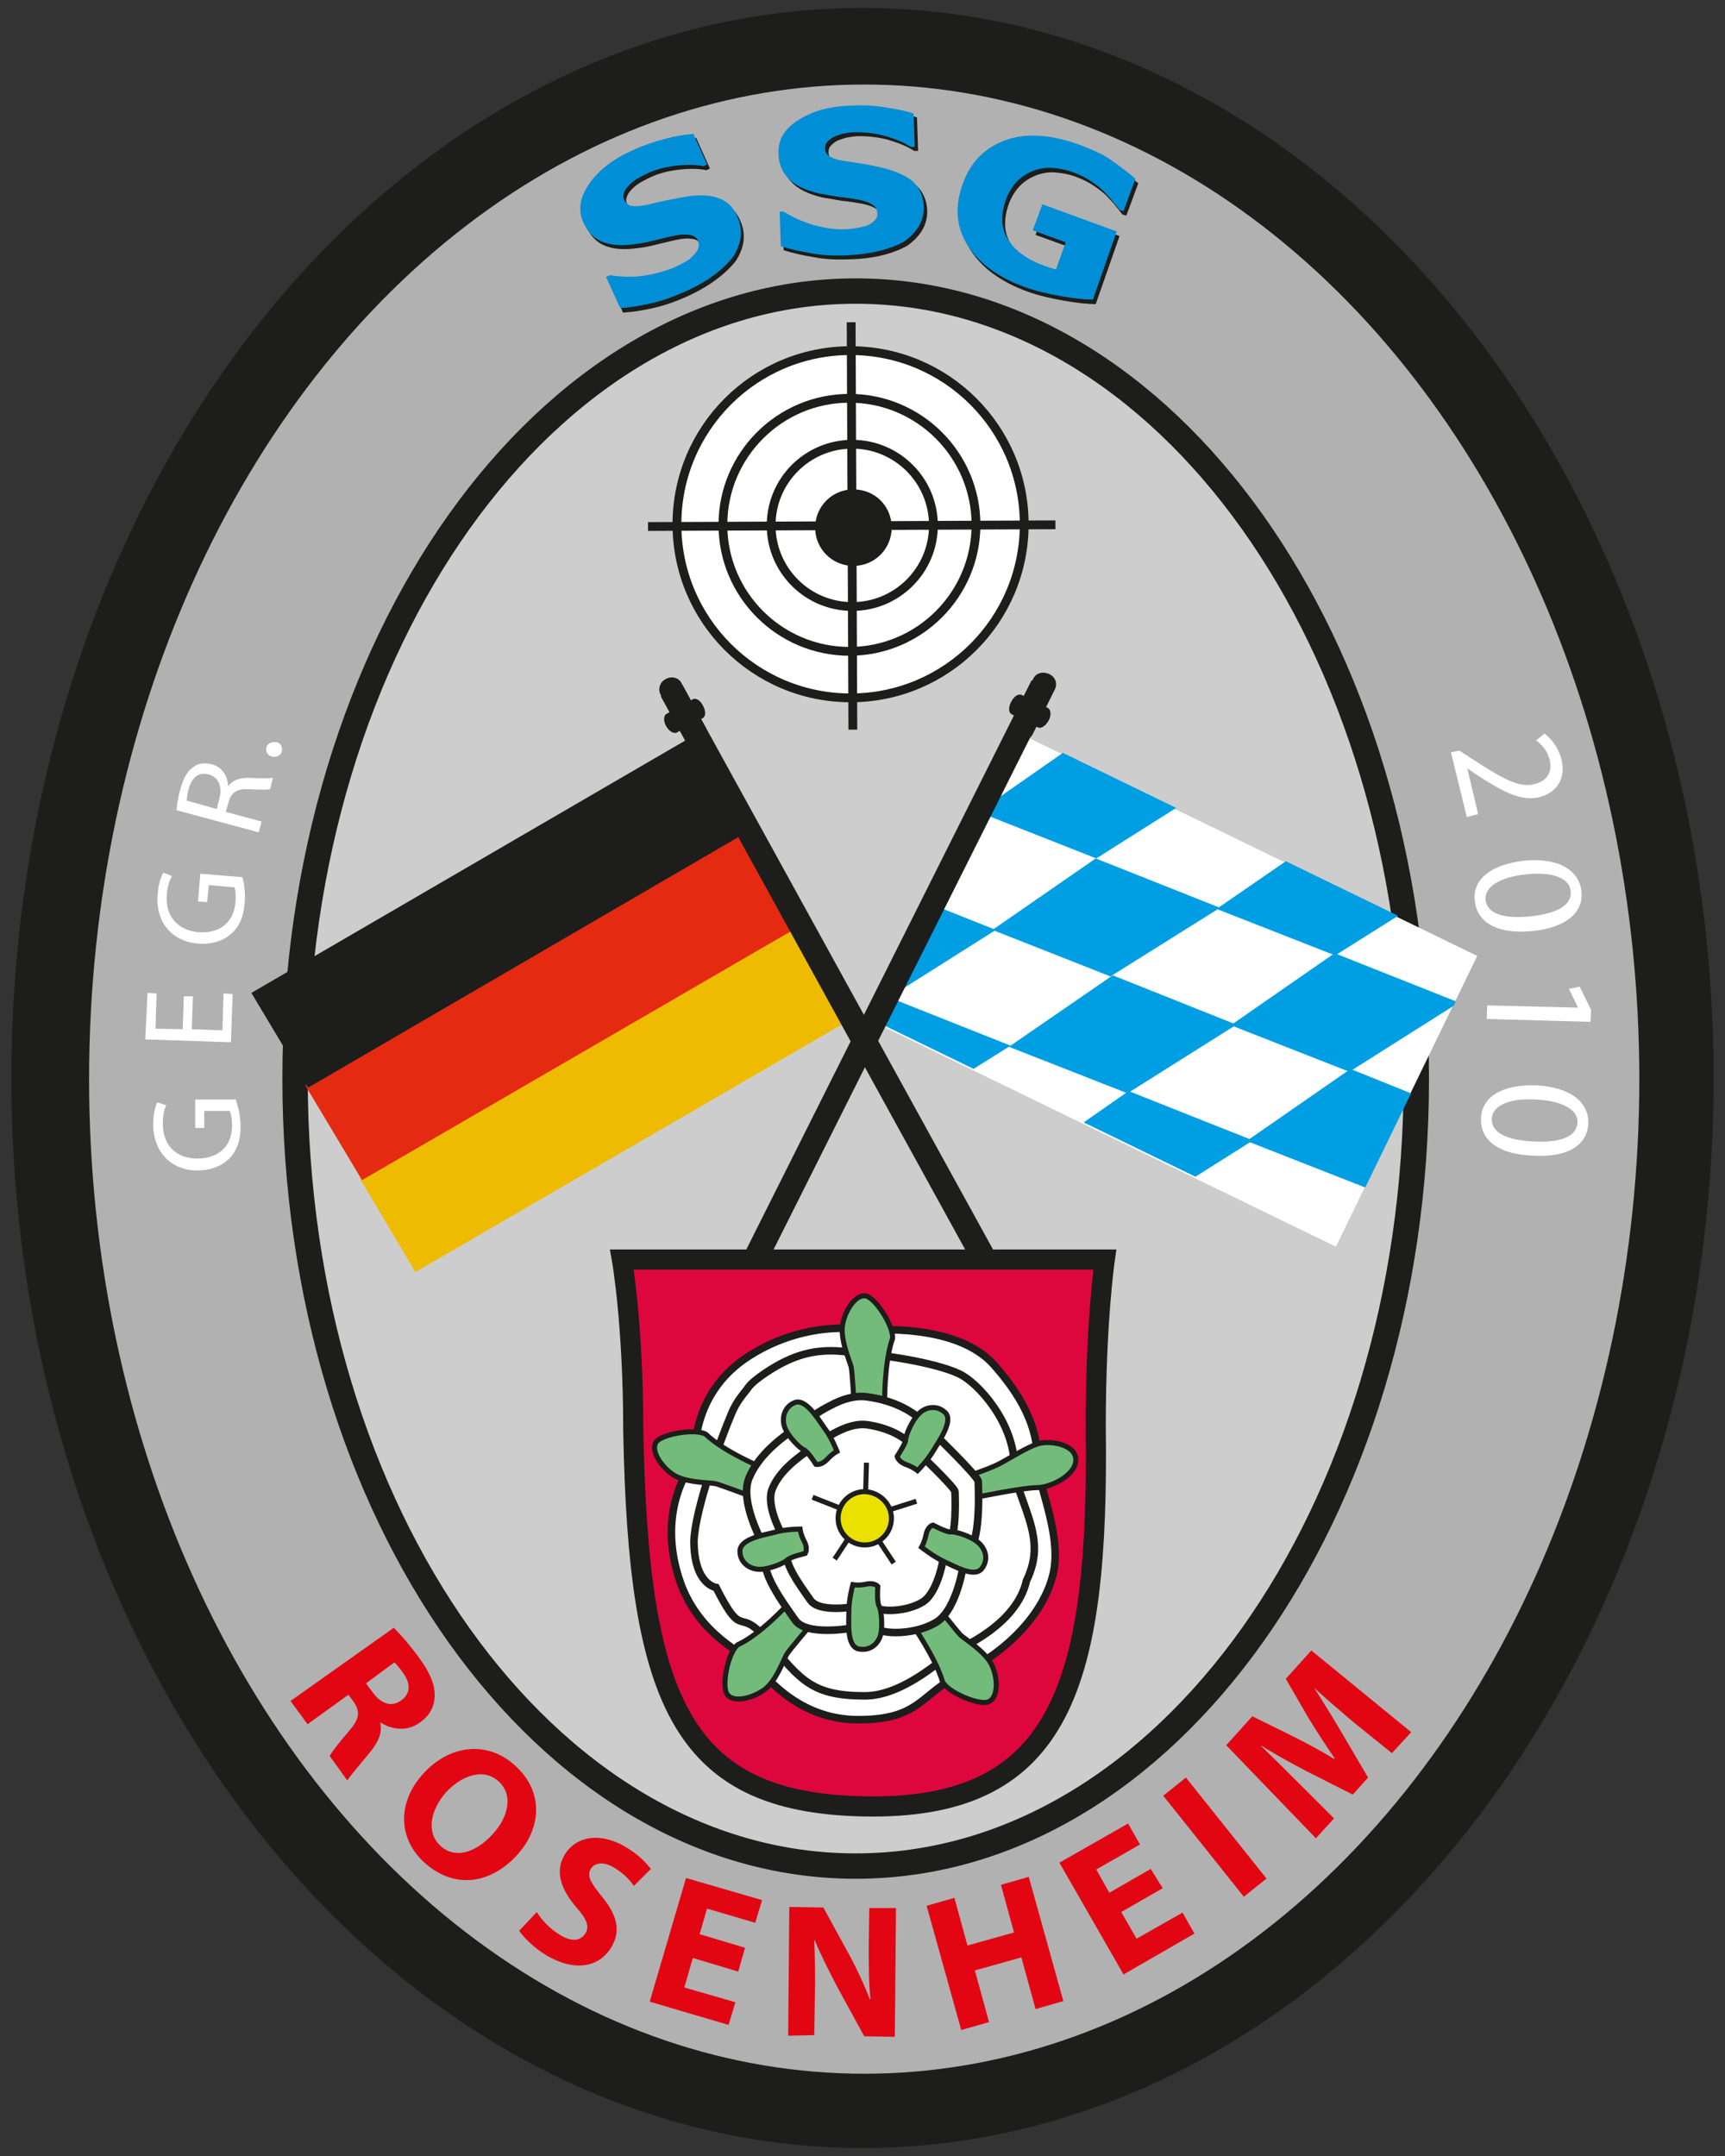 <?xml version="1.0" encoding="utf-8"?>
<!-- Generator: Adobe Illustrator 25.4.1, SVG Export Plug-In . SVG Version: 6.00 Build 0)  -->
<svg version="1.1" id="Ebene_1" xmlns="http://www.w3.org/2000/svg" xmlns:xlink="http://www.w3.org/1999/xlink" x="0px" y="0px"
	 viewBox="0 0 304 380" style="enable-background:new 0 0 304 380;" xml:space="preserve">
<rect x="0" y="0" width="304" height="380" fill="#333333" stroke="none"/>
<style type="text/css">
	.st0{fill:#1D1D1B;}
	.st1{fill:#B1B1B1;}
	.st2{fill:#CECDCE;stroke:#1D1D1B;stroke-width:4.471;}
	.st3{fill:#FFFFFF;stroke:#1D1D1B;stroke-width:1.552;}
	.st4{fill:none;stroke:#1D1D1B;stroke-width:1.552;}
	.st5{fill:#1D1D1B;stroke:#1D1D1B;stroke-width:0.688;}
	.st6{fill:#008FD6;}
	.st7{fill:#FFFFFF;}
	.st8{fill:#E20613;}
	.st9{fill:#EEBB00;}
	.st10{fill:#E42B12;}
	.st11{clip-path:url(#SVGID_00000155837722561069239140000002361465713077893255_);}
	.st12{fill:#009EE2;}
	.st13{fill:#DD073D;stroke:#1D1D1B;stroke-width:3.547;}
	.st14{fill:#FFFFFF;stroke:#1D1D1B;stroke-width:1.33;}
	.st15{fill:#73BB7A;stroke:#1D1D1B;stroke-width:0.887;}
	.st16{fill:none;stroke:#1D1D1B;stroke-width:0.887;}
	.st17{fill:#EBE100;stroke:#1D1D1B;stroke-width:0.887;}
</style>
<g>
	<path class="st0" d="M48.6,205.4"/>
	<ellipse class="st0" cx="152" cy="190" rx="150" ry="188.6"/>
	<ellipse class="st1" cx="152.3" cy="190.2" rx="136.6" ry="175.3"/>
	<path class="st2" d="M249.6,190.1c0,76.7-44.2,138.8-98.8,138.8c-54.6,0-98.8-62.1-98.8-138.8c0-76.7,44.2-138.8,98.8-138.8
		C205.4,51.3,249.6,113.4,249.6,190.1z"/>
	<circle class="st3" cx="149.9" cy="92.4" r="30.6"/>
	<path class="st4" d="M172,92.5c0,12.3-10,22.3-22.3,22.3c-12.3,0-22.3-10-22.3-22.3c0-12.3,10-22.3,22.3-22.3
		C162,70.2,172,80.2,172,92.5z"/>
	<path class="st4" d="M164.5,92.6c0,7.9-6.4,14.3-14.3,14.3s-14.3-6.4-14.3-14.3c0-7.9,6.4-14.3,14.3-14.3S164.5,84.7,164.5,92.6z"
		/>
	<path class="st5" d="M156.8,93c0,3.5-2.8,6.4-6.4,6.4c-3.5,0-6.4-2.8-6.4-6.4c0-3.5,2.8-6.4,6.4-6.4C154,86.6,156.8,89.4,156.8,93z
		"/>
	<line class="st4" x1="114.2" y1="92.8" x2="186" y2="92.5"/>
	<line class="st4" x1="150.3" y1="128.6" x2="150" y2="56.8"/>
	<g>
		<path class="st0" d="M121.2,52.2c-2.2,1-4.3,1.7-6.1,2.1c-1.8,0.4-3.6,0.7-5.3,0.8l-2.5-5.6l0.7-0.3c1.9,0.3,3.9,0.4,5.9,0.1
			c2-0.3,3.8-0.8,5.5-1.5c0.4-0.2,1-0.5,1.6-0.8c0.7-0.4,1.2-0.7,1.5-1.1c0.4-0.4,0.8-0.8,1-1.3c0.2-0.5,0.2-1,0-1.5
			c-0.3-0.6-0.8-0.9-1.5-1c-0.7-0.1-1.5-0.1-2.4,0.1c-1.1,0.2-2.2,0.5-3.5,0.8c-1.2,0.3-2.4,0.6-3.5,0.7c-2.6,0.4-4.6,0.2-6-0.4
			c-1.5-0.6-2.6-1.8-3.3-3.4c-1-2.2-0.6-4.5,1.1-6.9c1.7-2.4,4.3-4.4,7.8-5.9c1.7-0.8,3.5-1.4,5.4-1.9c1.8-0.5,3.6-0.8,5.1-0.9
			l2.4,5.4l-0.6,0.3c-1.4-0.3-3-0.3-4.8-0.1c-1.8,0.2-3.5,0.6-5.2,1.4c-0.6,0.3-1.2,0.6-1.7,0.9c-0.5,0.3-1,0.7-1.4,1.1
			c-0.4,0.4-0.7,0.8-0.9,1.3c-0.2,0.5-0.2,0.9,0,1.3c0.3,0.6,0.7,1,1.4,1.1c0.7,0.1,1.9,0,3.5-0.4c1.1-0.3,2.1-0.5,3.1-0.7
			c1-0.2,2.1-0.4,3.2-0.6c2.3-0.3,4.2-0.2,5.6,0.4c1.4,0.5,2.5,1.6,3.2,3.3c1,2.3,0.7,4.7-0.9,7.1C127.8,48.3,125.1,50.4,121.2,52.2
			z"/>
		<path class="st6" d="M120.7,51.4c-2.2,1-4.3,1.7-6.1,2.1c-1.8,0.4-3.6,0.7-5.3,0.8l-2.5-5.5l0.7-0.3c1.9,0.3,3.9,0.4,5.9,0.1
			c2-0.3,3.8-0.8,5.5-1.5c0.4-0.2,1-0.5,1.6-0.8c0.7-0.4,1.2-0.7,1.5-1.1c0.4-0.4,0.8-0.8,1-1.3c0.2-0.5,0.2-1,0-1.5
			c-0.3-0.6-0.8-0.9-1.5-1c-0.7-0.1-1.5-0.1-2.4,0.1c-1.1,0.2-2.2,0.5-3.5,0.8c-1.2,0.3-2.4,0.6-3.5,0.7c-2.6,0.4-4.6,0.2-6-0.4
			c-1.5-0.6-2.6-1.8-3.3-3.4c-1-2.2-0.6-4.5,1.1-6.9c1.7-2.4,4.3-4.4,7.8-5.9c1.7-0.8,3.5-1.4,5.4-1.9c1.8-0.5,3.6-0.8,5.1-0.9
			l2.4,5.4l-0.6,0.3c-1.4-0.3-3-0.3-4.8-0.1c-1.8,0.2-3.5,0.6-5.2,1.4c-0.6,0.3-1.2,0.6-1.7,0.9c-0.5,0.3-1,0.7-1.4,1.1
			c-0.4,0.4-0.7,0.8-0.9,1.3c-0.2,0.5-0.2,0.9,0,1.3c0.3,0.6,0.7,1,1.4,1.1c0.7,0.1,1.9,0,3.5-0.4c1.1-0.3,2.1-0.5,3.1-0.7
			c1-0.2,2.1-0.4,3.2-0.6c2.3-0.3,4.2-0.2,5.6,0.4c1.4,0.5,2.5,1.6,3.2,3.3c1,2.3,0.7,4.7-0.9,7.1C127.3,47.6,124.6,49.7,120.7,51.4
			z"/>
	</g>
	<g>
		<path class="st0" d="M149.8,45.7c-2.4,0.1-4.6,0-6.5-0.4c-1.9-0.3-3.6-0.7-5.2-1.2L138,38l0.7,0c1.6,1,3.4,1.8,5.4,2.4
			c1.9,0.5,3.8,0.8,5.6,0.7c0.5,0,1.1-0.1,1.8-0.2c0.7-0.1,1.3-0.3,1.8-0.4c0.5-0.2,1-0.5,1.4-0.9c0.4-0.4,0.6-0.8,0.5-1.4
			c0-0.6-0.4-1.2-1-1.5c-0.6-0.4-1.4-0.6-2.3-0.8c-1.1-0.2-2.3-0.4-3.5-0.5c-1.2-0.2-2.4-0.4-3.5-0.6c-2.5-0.6-4.3-1.5-5.4-2.7
			c-1.1-1.1-1.7-2.6-1.7-4.4c-0.1-2.4,1.1-4.4,3.6-5.9c2.5-1.6,5.6-2.4,9.4-2.5c1.9-0.1,3.8,0,5.7,0.3c1.9,0.3,3.6,0.6,5.1,1.1
			l0.2,5.9l-0.7,0c-1.2-0.8-2.7-1.4-4.4-1.9c-1.7-0.5-3.5-0.7-5.3-0.7c-0.7,0-1.3,0.1-1.9,0.2c-0.6,0.1-1.1,0.3-1.7,0.5
			c-0.5,0.2-0.9,0.5-1.3,0.9c-0.4,0.4-0.5,0.8-0.5,1.2c0,0.7,0.3,1.2,0.9,1.5c0.6,0.4,1.7,0.7,3.4,0.9c1.1,0.2,2.1,0.3,3.1,0.5
			c1,0.2,2.1,0.4,3.2,0.7c2.2,0.6,3.9,1.4,5,2.4c1.1,1.1,1.7,2.5,1.8,4.2c0.1,2.5-1.1,4.6-3.5,6.3C157.4,44.7,154.1,45.6,149.8,45.7
			z"/>
		<path class="st6" d="M149.3,45c-2.4,0.1-4.6,0-6.5-0.4c-1.9-0.3-3.6-0.7-5.2-1.2l-0.2-6.1l0.7,0c1.6,1,3.4,1.8,5.4,2.4
			c1.9,0.5,3.8,0.8,5.6,0.7c0.5,0,1.1-0.1,1.8-0.2c0.7-0.1,1.3-0.3,1.8-0.4c0.5-0.2,1-0.5,1.4-0.9c0.4-0.4,0.6-0.8,0.5-1.4
			c0-0.6-0.4-1.2-1-1.5c-0.6-0.4-1.4-0.6-2.3-0.8c-1.1-0.2-2.3-0.4-3.5-0.5c-1.2-0.2-2.4-0.4-3.5-0.6c-2.5-0.6-4.3-1.5-5.4-2.7
			c-1.1-1.1-1.7-2.6-1.7-4.4c-0.1-2.4,1.1-4.4,3.6-5.9c2.5-1.6,5.6-2.4,9.4-2.5c1.9-0.1,3.8,0,5.7,0.3c1.9,0.3,3.6,0.6,5.1,1.1
			l0.2,5.9l-0.7,0c-1.2-0.8-2.7-1.4-4.4-1.9c-1.7-0.5-3.5-0.7-5.3-0.7c-0.7,0-1.3,0.1-1.9,0.2c-0.6,0.1-1.1,0.3-1.7,0.5
			c-0.5,0.2-0.9,0.5-1.3,0.9c-0.4,0.4-0.5,0.8-0.5,1.2c0,0.7,0.3,1.2,0.9,1.5c0.6,0.4,1.7,0.7,3.4,0.9c1.1,0.2,2.1,0.3,3.1,0.5
			c1,0.2,2.1,0.4,3.2,0.7c2.2,0.6,3.9,1.4,5,2.4c1.1,1.1,1.7,2.5,1.8,4.2c0.1,2.5-1.1,4.6-3.5,6.3C156.9,43.9,153.6,44.8,149.3,45z"
			/>
	</g>
	<g>
		<path class="st0" d="M193.1,53.6c-1.5,0-3.3-0.2-5.6-0.6c-2.3-0.4-4.4-0.9-6.4-1.6c-4.7-1.7-8.1-4.2-10.1-7.4
			c-2-3.2-2.3-6.8-0.8-10.9c1.4-3.8,3.9-6.3,7.5-7.6c3.6-1.3,7.9-1,12.7,0.7c2.5,0.9,4.5,1.8,5.9,2.8c1.4,1,2.9,2.1,4.3,3.3
			l-2.1,5.7l-0.7-0.2c-0.3-0.4-0.7-0.9-1.2-1.5c-0.5-0.7-1.1-1.2-1.6-1.8c-0.6-0.6-1.4-1.2-2.3-1.8c-0.9-0.6-1.9-1.1-3-1.5
			c-1.3-0.5-2.5-0.7-3.7-0.8c-1.2-0.1-2.3,0.1-3.4,0.5c-1,0.4-2,1-2.8,1.8c-0.8,0.8-1.5,1.9-2,3.2c-1,2.8-0.9,5.2,0.4,7.2
			c1.3,2,3.4,3.5,6.5,4.6c0.3,0.1,0.6,0.2,0.9,0.3c0.4,0.1,0.7,0.2,1,0.3l1.7-4.8l-5.8-2.1l1.7-4.6l13.1,4.8L193.1,53.6z"/>
		<path class="st6" d="M192.6,52.8c-1.5,0-3.3-0.2-5.6-0.6c-2.3-0.4-4.4-0.9-6.4-1.6c-4.7-1.7-8.1-4.2-10.1-7.4
			c-2-3.2-2.3-6.8-0.8-10.9c1.4-3.8,3.9-6.3,7.5-7.6c3.6-1.3,7.9-1,12.7,0.7c2.5,0.9,4.5,1.8,5.9,2.8c1.4,1,2.9,2.1,4.3,3.3
			l-2.1,5.7l-0.7-0.2c-0.3-0.4-0.7-0.9-1.2-1.5c-0.5-0.7-1.1-1.2-1.6-1.8c-0.6-0.6-1.4-1.2-2.3-1.8c-0.9-0.6-1.9-1.1-3-1.5
			c-1.3-0.5-2.5-0.7-3.7-0.8c-1.2-0.1-2.3,0.1-3.4,0.5c-1,0.4-2,1-2.8,1.8c-0.8,0.8-1.5,1.9-2,3.2c-1,2.8-0.9,5.2,0.4,7.2
			c1.3,2,3.4,3.5,6.5,4.6c0.3,0.1,0.6,0.2,0.9,0.3c0.4,0.1,0.7,0.2,1,0.3l1.7-4.8l-5.8-2.1l1.7-4.6l13.1,4.8L192.6,52.8z"/>
	</g>
	<g>
		<path class="st7" d="M41.6,194c0.3,0.9,0.8,2.6,0.8,4.6c0,2.3-0.6,4.2-2,5.6c-1.3,1.3-3.3,2.1-5.6,2.1c-4.5,0-7.8-3.1-7.8-8.2
			c0-1.7,0.4-3.1,0.7-3.8l1.6,0.5c-0.4,0.8-0.6,1.8-0.6,3.3c0,3.7,2.3,6.1,6.1,6.1c3.8,0,6.1-2.3,6.1-5.8c0-1.3-0.2-2.1-0.4-2.6
			h-4.5v3h-1.6v-5H41.6z"/>
		<path class="st7" d="M34,175.6l-0.2,5.8l5.4,0.2l0.2-6.5l1.6,0.1l-0.3,8.5l-15.1-0.5L26,175l1.6,0.1l-0.2,6.2l4.8,0.1l0.2-5.8
			L34,175.6z"/>
		<path class="st7" d="M42.7,154.6c0.3,0.9,0.6,2.7,0.4,4.7c-0.2,2.3-0.9,4.1-2.5,5.4c-1.4,1.2-3.4,1.8-5.8,1.6
			c-4.5-0.4-7.5-3.8-7-8.8c0.1-1.7,0.6-3.1,1-3.7l1.5,0.6c-0.4,0.8-0.8,1.7-0.9,3.3c-0.3,3.7,1.8,6.2,5.5,6.6
			c3.8,0.3,6.3-1.7,6.6-5.3c0.1-1.3,0-2.2-0.2-2.6l-4.5-0.4l-0.3,3l-1.6-0.1l0.4-4.9L42.7,154.6z"/>
		<path class="st7" d="M31.1,142.8c0.1-1,0.3-2.5,0.7-3.7c0.5-2,1.3-3.3,2.4-4c0.8-0.6,1.9-0.7,3.1-0.4c1.9,0.5,2.8,2.1,2.9,3.8
			l0.1,0c0.7-1,1.9-1.4,3.5-1.4c2.2,0.1,3.7,0.1,4.3,0l-0.5,2c-0.5,0.1-1.8,0.1-3.7,0c-2.1-0.1-3.1,0.5-3.6,2.2l-0.5,1.8l6.3,1.7
			l-0.5,1.9L31.1,142.8z M38.2,142.6l0.5-2c0.5-2-0.2-3.6-1.9-4.1c-1.9-0.5-3.1,0.7-3.6,2.7c-0.2,0.9-0.3,1.6-0.3,1.9L38.2,142.6z"
			/>
		<path class="st7" d="M49.7,132.1c0,0.8-0.6,1.3-1.4,1.3c-0.8,0-1.4-0.6-1.4-1.3c0-0.8,0.6-1.3,1.4-1.3
			C49.1,130.7,49.7,131.2,49.7,132.1L49.7,132.1z"/>
	</g>
	<g>
		<path class="st7" d="M255.7,132.6l1.5-0.3l2.3,1.5c5.4,3.5,8.2,5.1,10.9,4.4c1.8-0.4,3.3-1.7,2.7-4.3c-0.4-1.6-1.5-2.8-2.4-3.4
			l1.5-1.2c1.3,1,2.5,2.6,3,4.6c0.9,3.8-1.4,6-3.9,6.6c-3.3,0.8-6.5-1-11-3.9l-1.6-1.1l-0.1,0l1.9,8l-2,0.5L255.7,132.6z"/>
		<path class="st7" d="M259.9,158.7c-0.4-3.6,2.7-6.3,8.7-7c6.1-0.6,9.7,1.7,10.1,5.4c0.4,3.8-2.8,6.4-8.6,7
			C264,164.7,260.3,162.7,259.9,158.7L259.9,158.7z M261.8,158.6c0.3,2.5,3.3,3.4,8,2.9c4.5-0.5,7.3-1.9,7-4.5
			c-0.2-2.2-3.2-3.4-7.8-2.9C264.3,154.6,261.6,156.3,261.8,158.6L261.8,158.6z"/>
		<path class="st7" d="M278.1,177.6L278.1,177.6l-1.6-3.3l1.9-0.4l2,4.1l-0.1,2.1l-18.3-0.5l0.1-2.4L278.1,177.6z"/>
		<path class="st7" d="M261,197c0.2-3.6,3.6-5.9,9.7-5.7c6.2,0.3,9.4,3.1,9.2,6.8c-0.2,3.8-3.7,5.9-9.5,5.6
			C264.1,203.5,260.8,201,261,197L261,197z M262.9,197.2c-0.1,2.5,2.8,3.8,7.5,4c4.5,0.2,7.5-0.8,7.6-3.4c0.1-2.2-2.7-3.8-7.3-4
			C265.9,193.5,263,194.9,262.9,197.2L262.9,197.2z"/>
	</g>
	<g>
		<path class="st8" d="M69.4,286.9c1.2,1.2,2.8,3,4.4,5.2c2,2.7,2.9,4.9,2.8,7c-0.1,1.8-0.9,3.3-2.6,4.5c-2.3,1.7-5.1,1.2-6.9,0
			l-0.1,0.1c0.4,1.7-0.3,3.2-1.6,4.9c-1.7,2.1-3.7,4.4-4.2,5.2l-3.1-4.3c0.3-0.6,1.5-2.2,3.4-4.4c1.9-2.2,2-3.4,0.8-5.2l-0.9-1.2
			l-7.2,5.2l-3-4.1L69.4,286.9z M64.5,296.7l1.2,1.6c1.5,2.1,3.4,2.6,5,1.4c1.7-1.2,1.7-3,0.3-4.9c-0.7-1-1.2-1.5-1.5-1.8
			L64.5,296.7z"/>
		<path class="st8" d="M74.7,328.2c-4.9-4.6-4.4-11,0-15.7c4.6-5,11.3-5.8,16.2-1.2c5.1,4.7,4.4,11.2,0.1,15.8
			C85.9,332.5,79.6,332.7,74.7,328.2L74.7,328.2z M77.6,325.3c2.5,2.4,6.2,1.3,9.2-2c2.8-3,3.7-6.9,1.1-9.3
			c-2.6-2.4-6.4-1.2-9.3,1.9C75.8,319.1,75.1,323,77.6,325.3L77.6,325.3z"/>
		<path class="st8" d="M94.6,337c0.8,1.3,2.3,3,4.2,4.1c2,1.2,3.6,1,4.4-0.4c0.7-1.2,0.2-2.5-1.7-4.6c-2.6-3.1-3.7-6.1-2.1-9
			c1.9-3.4,6.2-4.3,10.8-1.6c2.2,1.3,3.6,2.7,4.5,3.9l-3,3c-0.5-0.8-1.7-2.2-3.6-3.3c-1.9-1.1-3.4-0.7-4,0.3c-0.7,1.3,0,2.4,2,4.9
			c2.7,3.3,3.3,6,1.7,8.8c-1.9,3.3-6,4.7-11.4,1.6c-2.2-1.3-4.1-3.2-4.9-4.4L94.6,337z"/>
		<path class="st8" d="M130.1,347.5l-8-2.4l-1.5,5.2l9,2.6l-1.2,4l-13.9-4.1l6.4-21.8l13.4,3.9l-1.2,4l-8.5-2.5l-1.3,4.5l8,2.4
			L130.1,347.5z"/>
		<path class="st8" d="M138.9,358.8l0.2-22.7l6,0.1l4.6,8.4c1.3,2.4,2.6,5.2,3.6,7.8l0.1,0c-0.3-3-0.3-6.1-0.3-9.5l0.1-6.6l4.7,0
			l-0.2,22.7l-5.4-0.1l-4.8-8.8c-1.3-2.5-2.8-5.4-3.9-8.1l-0.1,0c0.1,3,0.2,6.2,0.1,9.9l-0.1,6.8L138.9,358.8z"/>
		<path class="st8" d="M168.2,334.5l2.3,8.4l8.2-2.3l-2.3-8.4l4.9-1.4l6.1,21.9l-4.9,1.4l-2.5-9.1l-8.2,2.3l2.5,9.1l-4.9,1.4
			l-6.1-21.9L168.2,334.5z"/>
		<path class="st8" d="M204.9,332.8l-7.3,4.2l2.7,4.7l8.1-4.6l2.1,3.7l-12.5,7.2l-11.3-19.7l12.1-6.9l2.1,3.7l-7.7,4.4l2.3,4.1
			l7.3-4.2L204.9,332.8z"/>
		<path class="st8" d="M209,313.3l14.2,17.8l-4,3.2L205,316.5L209,313.3z"/>
		<path class="st8" d="M238.6,303.6c-2.1-1.8-4.6-3.9-7-6.1l0,0c1.6,2.5,3.4,5.4,4.8,7.8l4.7,8l-2.7,3l-8.1-4.1
			c-2.5-1.3-5.4-2.9-8-4.5l0,0.1c2.2,2.1,4.7,4.6,6.7,6.6l6.1,6.1l-3.2,3.5l-15.8-16.4l4.6-5.1l7.1,3.5c2.4,1.2,5,2.6,7.3,4l0.1-0.1
			c-1.5-2.2-3.2-4.8-4.6-7.1l-4-6.9l4.5-5l17.6,14.4l-3.4,3.7L238.6,303.6z"/>
	</g>
	<g>
		<polygon class="st9" points="149.7,179.8 73.2,224.2 63.3,207.5 139.8,163.1 		"/>
		<polygon class="st10" points="140.3,163.6 63.8,208 53.8,191.3 130.3,146.9 		"/>
		<polygon class="st0" points="130.7,147.2 54.3,191.7 44.3,175 120.8,130.5 		"/>
	</g>
	<g>
		<path class="st0" d="M123.4,130.8c-1,0.6-2.3,0.3-2.8-0.7l-4.2-7.7c-0.5-0.9-0.1-2.2,0.9-2.7l0,0c1-0.6,2.3-0.3,2.8,0.7l4.2,7.7
			C124.8,129,124.4,130.2,123.4,130.8L123.4,130.8z"/>
		<g>
			
				<rect x="144.2" y="114.5" transform="matrix(0.876 -0.482 0.482 0.876 -65.075 91.904)" class="st0" width="4.3" height="116.2"/>
			<path class="st0" d="M123.9,124.4c0.5,0.9,0.5,1.9-0.1,2.2l-4.5,2.5c-0.5,0.3-1.4-0.2-1.9-1.1l0,0c-0.5-0.9-0.5-1.9,0.1-2.2
				l4.5-2.5C122.6,122.9,123.4,123.4,123.9,124.4L123.9,124.4z"/>
		</g>
	</g>
	<g>
		
			<rect x="179.2" y="129.6" transform="matrix(0.437 -0.899 0.899 0.437 -40.124 284.952)" class="st7" width="57" height="89.8"/>
		<g>
			<defs>
				
					<rect id="SVGID_1_" x="179.4" y="129.4" transform="matrix(0.437 -0.899 0.899 0.437 -39.83 285.021)" width="57" height="89.8"/>
			</defs>
			<clipPath id="SVGID_00000157994376098902081860000002952645542421355961_">
				<use xlink:href="#SVGID_1_"  style="overflow:visible;"/>
			</clipPath>
			<g style="clip-path:url(#SVGID_00000157994376098902081860000002952645542421355961_);">
				<polygon class="st12" points="174.9,163.9 193.1,151.3 215,160 195.7,172.1 				"/>
				<polygon class="st12" points="177.8,184.5 196.1,171.9 217.9,180.6 198.7,192.7 				"/>
				<polygon class="st12" points="180.7,205 198.9,192.3 220.8,201 201.5,213.2 				"/>
				<polygon class="st12" points="219.7,201.1 238,188.4 259.8,197.2 240.6,209.3 				"/>
				<polygon class="st12" points="216.9,180.7 235.2,168 257.1,176.7 237.8,188.9 				"/>
				<polygon class="st12" points="214.4,160.2 232.7,147.6 254.5,156.3 235.3,168.4 				"/>
				<polygon class="st12" points="172.4,143.1 190.6,130.4 212.5,139.1 193.2,151.3 				"/>
				<polygon class="st12" points="135.3,167.9 153.6,155.2 175.5,163.9 156.2,176.1 				"/>
				<polygon class="st12" points="137.9,188.2 156.2,175.6 178.1,184.3 158.8,196.4 				"/>
			</g>
		</g>
	</g>
	<g>
		<path class="st0" d="M179.2,130.2c-1.1-0.5-1.5-1.7-1-2.7l3.9-7.9c0.5-1,1.7-1.3,2.8-0.8l0,0c1.1,0.5,1.5,1.7,1,2.7l-3.9,7.9
			C181.5,130.4,180.2,130.7,179.2,130.2L179.2,130.2z"/>
		<g>
			
				<rect x="99.6" y="170.7" transform="matrix(0.448 -0.894 0.894 0.448 -67.484 236.345)" class="st0" width="116.2" height="4.3"/>
			<path class="st0" d="M184.8,127c-0.5,0.9-1.3,1.5-1.9,1.2l-4.6-2.3c-0.6-0.3-0.6-1.3-0.1-2.2l0,0c0.5-1,1.3-1.5,1.9-1.2l4.6,2.3
				C185.2,125.1,185.3,126.1,184.8,127L184.8,127z"/>
		</g>
	</g>
	<path class="st13" d="M111.6,252c0-18.7-2-30-2-30h85.1c0,0-1.6,10.9-1.6,29.4c0.6,45.2-6,67-39.3,67
		C120.4,318.3,112.5,300.7,111.6,252z"/>
	<path class="st14" d="M122.5,257.3c0,0,0-0.1,0-0.3c-0.1-1.9-0.2-11.8,9.5-18c10.8-6.9,21.2-4.5,21.2-4.5s15.3-1.5,22,6.1
		c6.1,6.9,7.7,12.2,7.7,17.5c0,3.6,4.3,12.5,2.7,19.3s-7.8,13.5-16,17.5c-7.6,3.7-7.3,8.2-18.4,8.2c-11.1,0-17-8.6-18.5-10.1
		c-1.5-1.5-9.3-4.7-12.7-13.8C115.1,265.6,122.5,257.3,122.5,257.3z"/>
	<path class="st14" d="M128.9,249.2c1-2.5,2.5-3.9,3-4.7c1.1-1.5,4.9-3.8,6.2-4.4c7.1-3.6,12.6-1.3,15.2-1.3s12.9,1.6,16.4,3.7
		c3.5,2.1,9.8,9.5,9,17.5c2.6,8,5.3,12.1,2.2,18.6c-1.8,7.9-11.7,11.9-13.2,12.7c-1.4,0.8-8.4,7.6-15.3,7.6
		c-9.2,0-11.3-2.7-16.9-9.5c-5.6-6.8-4.3,0.3-9.3-9.6c0,0-3.9-0.5-3.9-8.2C122.5,266,126.9,253.9,128.9,249.2z"/>
	<path class="st15" d="M170.4,260.2c0,0,3.7-1.2,5.5-2.1c1.8-0.9,5.3-3.2,7.3-3.7c2-0.5,6.4,0.2,6.4,2.9s-4.4,4.9-6.9,4.9
		c-2.4,0-10.7,1.7-10.7,1.7L170.4,260.2z"/>
	<path class="st15" d="M160.7,286.2l4.6-2.9c0,0,3.4,4.3,4,4.9c0.6,0.6,4.4,2.9,5.5,5.3c1.1,2.4,1.1,5.6-0.5,6.4
		c-1.5,0.8-7.2-1.5-8.2-3.5C164.9,292.2,160.7,286.2,160.7,286.2z"/>
	<path class="st15" d="M155.9,247.4l-5.4-0.2c0,0-0.3-5.4-0.5-6.3c-0.2-0.8-2-4.9-1.5-7.5c0.5-2.6,2.3-5.2,4-5
		c1.7,0.2,5,5.3,4.8,7.5C155.8,240.1,155.9,247.4,155.9,247.4z"/>
	<path class="st15" d="M138.9,282.7l3.8,3.9c0,0-3.5,4.1-4,4.9c-0.5,0.7-1.9,4.9-4.1,6.4c-2.2,1.5-5.3,2.2-6.4,0.8
		c-1.1-1.3,0-7.3,1.8-8.8C134,288.1,138.9,282.7,138.9,282.7z"/>
	<path class="st15" d="M134.4,258.7l-2.4,4.9c0,0-5.1-1.9-5.9-2.1c-0.8-0.2-5.3-0.1-7.5-1.6c-2.2-1.5-3.9-4.2-3-5.7
		c0.9-1.4,6.9-2.5,8.8-1.4C127.6,255.9,134.4,258.7,134.4,258.7z"/>
	<path class="st14" d="M132,260.5c1.7-4.1,5.6-7,8.5-9c1.5-1,3.6-2.7,5.9-3.8c2-1.1,4.3-1.8,6.4-1.5c4.6,0.6,8.8,2.6,11.1,5.8
		c0,0,8.5,8.2,8.5,9.1c0,0.9,0.5,9.4-1.5,12.3s-1.1,2.3-1.1,2.3s-1.1,7.7-4.6,10.1c-3.5,2.3-9.8,2.5-11.4,0.9s-4,0.3-4,0.3
		s-7.8,1.4-9.7-1.5c-2-2.9-6.5-8.8-5-11.7c1.5-2.9-0.8-2-0.8-2S130.3,264.6,132,260.5z"/>
	<path class="st14" d="M136.1,262.4c1.3-3.2,4.5-5.5,6.8-7.1c1.2-0.8,2.9-2.1,4.7-3c1.6-0.8,3.4-1.4,5.1-1.2c3.6,0.5,7,2,8.8,4.6
		c0,0,6.8,6.5,6.8,7.2c0,0.7,0.4,7.4-1.2,9.7c-1.6,2.3-0.8,1.8-0.8,1.8s-0.9,6.1-3.6,7.9c-2.8,1.8-7.8,2-9.1,0.7
		c-1.3-1.3-3.1,0.2-3.1,0.2s-6.2,1.1-7.7-1.2c-1.6-2.3-5.2-7-4-9.2c1.2-2.3-0.6-1.6-0.6-1.6S134.8,265.6,136.1,262.4z"/>
	<path class="st15" d="M158.1,256.7c0,0,0.2,0.9,1.5,1.4c1.4,0.5,2.1,1.1,2.1,1.1s1.8-1.8,2.9-3.7c1.1-1.8,3.4-5.1,2-6.5
		c-1.4-1.4-3.5-1.1-4.7,0.2c-1.2,1.2-2.3,3.8-2.3,4.6C159.6,254.4,158.1,256.7,158.1,256.7z"/>
	<path class="st15" d="M164.4,268.8c0,0-0.9,0.2-1.2,1.7c-0.3,1.4-0.8,2.2-0.8,2.2s2,1.6,3.9,2.5c2,0.9,5.4,2.9,6.7,1.3
		c1.3-1.6,0.7-3.6-0.7-4.7c-1.3-1.1-4-1.9-4.8-1.8C166.9,270.1,164.4,268.8,164.4,268.8z"/>
	<path class="st15" d="M154.7,279.6c0,0-0.6-0.7-2-0.4c-1.4,0.3-2.4,0.1-2.4,0.1s-0.7,2.5-0.7,4.6c0,2.1-0.4,6.1,1.6,6.7
		c2,0.5,3.6-0.8,4-2.5c0.4-1.7,0.1-4.4-0.3-5.1C154.5,282.3,154.7,279.6,154.7,279.6z"/>
	<path class="st15" d="M141.9,273.8c0,0,0.5-0.8-0.1-2c-0.7-1.3-0.8-2.3-0.8-2.3s-2.6,0-4.6,0.6c-2.1,0.5-6,1.2-6,3.3
		c0,2,1.7,3.2,3.5,3.2c1.7,0,4.3-1.1,4.8-1.6C139.2,274.4,141.9,273.8,141.9,273.8z"/>
	<path class="st15" d="M143.8,258.1c0,0,0.9,0.2,1.9-0.8c1-1.1,1.8-1.5,1.8-1.5s-0.9-2.4-2.2-4.1c-1.2-1.7-3.3-5.2-5.2-4.5
		c-1.9,0.7-2.4,2.8-1.8,4.4c0.6,1.6,2.6,3.6,3.3,3.9C142.3,255.7,143.8,258.1,143.8,258.1z"/>
	<line class="st16" x1="152.7" y1="257.8" x2="152.5" y2="264.9"/>
	<line class="st16" x1="155.2" y1="266.6" x2="161.5" y2="264.6"/>
	<line class="st16" x1="153.8" y1="269.9" x2="157.5" y2="275.5"/>
	<line class="st16" x1="150.6" y1="269.5" x2="147.1" y2="274.8"/>
	<line class="st16" x1="143.2" y1="263.9" x2="149.3" y2="266.3"/>
	<path class="st17" d="M157.1,267.6c0,2.6-2.1,4.7-4.7,4.7c-2.6,0-4.7-2.1-4.7-4.7c0-2.6,2.1-4.7,4.7-4.7
		C155,263,157.1,265.1,157.1,267.6z"/>
</g>
</svg>
